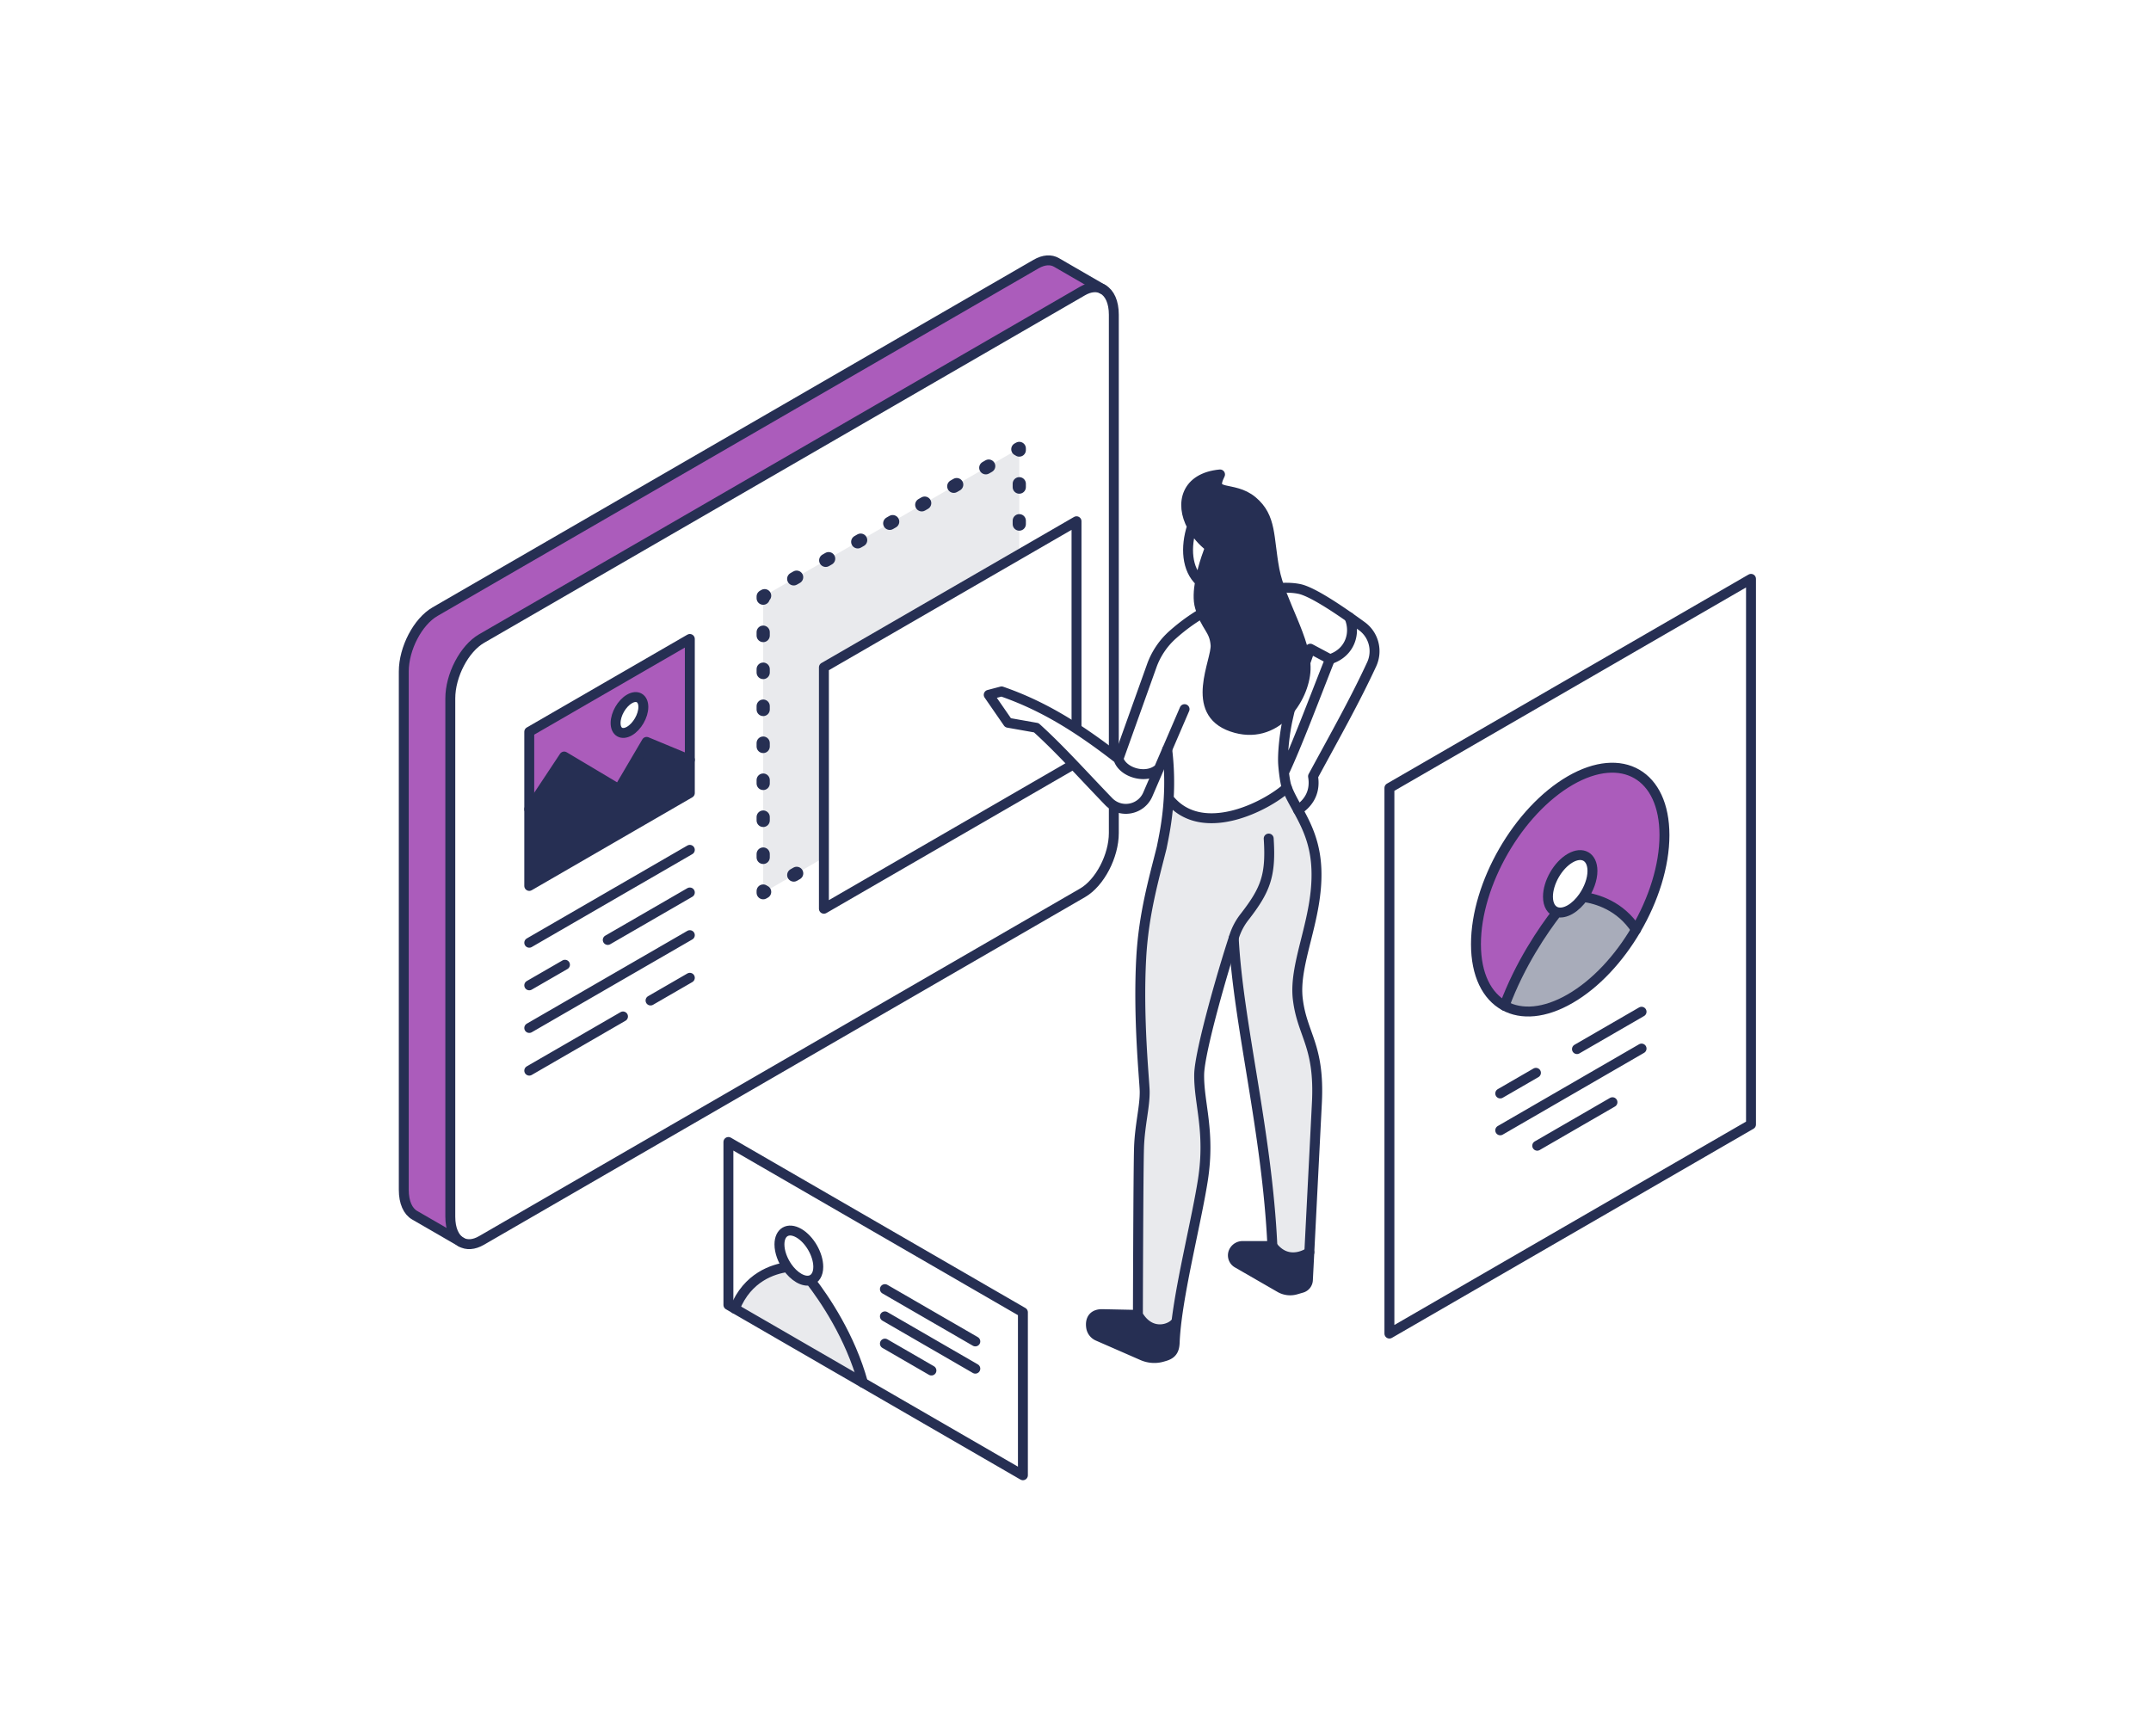 <svg xmlns="http://www.w3.org/2000/svg" width="570" height="460" viewBox="0 0 570 460"><g fill="none" fill-rule="evenodd"><path fill="#FFF" d="M0 0h570v460H0z"/><path fill="#FFF" d="M182.8 210.184v-40.837l-42.547 24.602v40.846l42.547-24.61zm87.3-12.834v-78.505l-67.858 39.252v78.505L270.1 197.35zm25.056-113.947v137.375c0 6.109-3.713 13.212-8.286 15.856l-159.264 92.128c-2.066 1.198-3.958 1.273-5.41.435l-.114-.066c-1.697-1.051-2.754-3.375-2.754-6.651V185.106c0-6.11 3.705-13.205 8.278-15.857L286.87 77.121c2.008-1.158 3.844-1.265 5.286-.51l.132.083c1.762 1.01 2.868 3.359 2.868 6.709z"/><path fill="#AB5CBB" d="M279.96 69.558l12.197 7.054c-1.443-.755-3.28-.649-5.287.51l-159.264 92.127c-4.574 2.653-8.279 9.747-8.279 15.856V322.48c0 3.277 1.058 5.6 2.755 6.652l-12.213-7.063c-1.762-1.018-2.869-3.375-2.869-6.717V177.977c0-6.117 3.705-13.22 8.278-15.864l159.264-92.12c2.074-1.198 3.968-1.272 5.418-.435"/><path fill="#E9EAED" d="M270.1 118.85v78.5l-67.86 39.25v-78.5z"/><path fill="#262F53" d="M182.8 201.38v8.8l-42.55 24.62v-20.33l9.25-13.96 14.49 8.64 7.36-12.52z"/><path fill="#AB5CBB" d="M166.81 193.753c2.023-1.175 3.67-4.033 3.67-6.38 0-2.35-1.647-3.302-3.67-2.128-2.042 1.174-3.681 4.032-3.681 6.38 0 2.35 1.64 3.31 3.68 2.128zm15.99-24.406v32.034l-11.45-4.746-7.36 12.514-14.491-8.638-9.246 13.96V193.95l42.547-24.603z"/><path fill="#FFF" d="M170.481 187.372c0 2.348-1.647 5.206-3.671 6.38-2.041 1.183-3.68.222-3.68-2.127 0-2.348 1.639-5.206 3.68-6.38 2.024-1.174 3.671-.221 3.671 2.127"/><path stroke="#262F53" stroke-linecap="round" stroke-linejoin="round" stroke-width="2.63" d="M122.082 329.131c-1.697-1.05-2.754-3.374-2.754-6.651V185.105c0-6.109 3.704-13.204 8.278-15.856L286.87 77.12c2.008-1.158 3.844-1.264 5.286-.509m.132.083c1.762 1.01 2.868 3.358 2.868 6.709v137.374c0 6.11-3.713 13.213-8.287 15.857l-159.263 92.128c-2.066 1.199-3.959 1.273-5.41.435"/><path stroke="#262F53" stroke-linecap="round" stroke-linejoin="round" stroke-width="2.63" d="M122.196 329.197l-12.327-7.128c-1.762-1.018-2.869-3.375-2.869-6.716V177.978c0-6.118 3.705-13.222 8.279-15.865l159.264-92.12c2.073-1.199 3.966-1.272 5.417-.435l12.328 7.137"/><path stroke="#262F53" stroke-linecap="round" stroke-linejoin="round" stroke-width="2.63" d="M182.8 201.38v8.8l-42.55 24.62v-40.85l42.55-24.6z"/><path stroke="#262F53" stroke-linecap="round" stroke-linejoin="round" stroke-width="2.63" d="M140.25 214.47l9.25-13.96 14.49 8.64 7.36-12.52 11.45 4.75m-12.319-14.008c0-2.348-1.647-3.301-3.671-2.127-2.041 1.174-3.68 4.032-3.68 6.38 0 2.35 1.639 3.31 3.68 2.127 2.024-1.174 3.671-4.032 3.671-6.38zM140.25 249.86l42.55-24.62m-42.55 35.91l9.46-5.46m11.34-6.57l21.75-12.58m-42.55 35.91l42.55-24.6m-42.55 35.91l24.84-14.36m7.3-4.23l10.41-6.02"/><path stroke="#262F53" stroke-linecap="round" stroke-linejoin="round" stroke-width="3.5" d="M270.1 196.91v.44l-.38.22"/><path stroke="#262F53" stroke-dasharray=".89 8.91" stroke-linecap="round" stroke-linejoin="round" stroke-width="3.5" d="M262.01 202.03l-55.53 32.12"/><path stroke="#262F53" stroke-linecap="round" stroke-linejoin="round" stroke-width="3.5" d="M202.62 236.38l-.38.22v-.44"/><path stroke="#262F53" stroke-dasharray=".89 8.91" stroke-linecap="round" stroke-linejoin="round" stroke-width="3.5" d="M202.24 227.24V163"/><path stroke="#262F53" stroke-linecap="round" stroke-linejoin="round" stroke-width="3.5" d="M202.24 158.54v-.44l.38-.22"/><path stroke="#262F53" stroke-dasharray=".89 8.91" stroke-linecap="round" stroke-linejoin="round" stroke-width="3.5" d="M210.33 153.42l55.53-32.12"/><path stroke="#262F53" stroke-linecap="round" stroke-linejoin="round" stroke-width="3.5" d="M269.72 119.06l.38-.21v.43"/><path stroke="#262F53" stroke-dasharray=".89 8.91" stroke-linecap="round" stroke-linejoin="round" stroke-width="3.5" d="M270.1 128.21v64.24"/><path fill="#FFF" d="M285.27 138.15v63.97l-66.94 38.73v-63.98z"/><path stroke="#262F53" stroke-linecap="round" stroke-linejoin="round" stroke-width="2.63" d="M285.27 202.12l-66.94 38.73v-63.98l66.94-38.72z"/><path fill="#FFF" d="M262.008 184.153l5.11 7.4 7.486 1.328c6.33 5.721 12.035 12.15 19.183 19.556 3.146 3.258 8.587 2.267 10.38-1.889l2.948-6.845c-3.297 2.98-9.635 1.09-10.73-2.57-11.507-8.965-20.673-14.304-30.967-17.878l-3.41.898z"/><path fill="#262F53" d="M292.125 348.295c-2.222-.047-3.29 1.228-2.987 3.435a3.006 3.006 0 0 0 1.774 2.36l11.784 5.153c1.663.733 3.53.886 5.276.39.251-.073.502-.144.765-.225 1.87-.572 2.473-1.632 2.545-3.594a70.24 70.24 0 0 1 .522-5.913c-.212 1.843-6.562 4.988-10.268-1.408l-9.41-.198z"/><path fill="#FFF" d="M309.298 198.636c.607 5.008.626 9.514.375 13.378l.357.02c8.744 10.307 25.53 1.659 30.992-3.25-.33-.866-.599-2.51-.776-4.004a39.873 39.873 0 0 1-.225-2.345c-.173-2.875.402-8.173 1.2-11.754.192-.852.39-1.724.601-2.603 1.273-4.406 3.706-11.404 5.394-16.148l5.216 2.782c5.328-1.685 6.951-6.97 5.117-11.139-4.76-3.336-10.28-6.852-13.175-7.466-5.737-1.228-14.133 1.301-14.133 1.301-4.793 1.606-11.942 4.09-19.512 10.843a19.938 19.938 0 0 0-3.272 3.752 19.977 19.977 0 0 0-2.248 4.447l-8.824 24.683c1.095 3.66 7.432 5.55 10.73 2.57l2.183-5.067z"/><path fill="#E9EAED" d="M326.933 248.59c1.148 22.576 8.841 51.352 10.24 81.652 4.267 5.583 9.788 1.661 9.788 1.661l2.01-39.608c.771-15.321-3.898-17.885-5.059-27.498-1.167-9.613 5.441-21.3 4.926-34.409-.185-4.909-1.404-8.655-2.875-11.84-.64-1.387-1.326-2.669-1.998-3.897-1.114-2.035-2.192-3.918-2.944-5.867-5.46 4.909-22.247 13.557-30.992 3.25l-.355-.02c-.37 5.795-1.346 10.155-1.828 12.613-2.018 8.114-4.787 17.515-5.433 29.295-.871 15.917.844 32.294.917 35.182.099 4.097-1.293 8.985-1.497 15.07-.198 6.092-.297 44.32-.297 44.32 3.706 6.395 10.057 3.25 10.268 1.406 1.45-11.535 5.427-27.292 6.963-37.223 1.992-12.877-1.101-20.276-.995-27.861.079-6.105 6.616-27.94 9.161-36.226"/><path fill="#262F53" d="M327.149 331.348a2.352 2.352 0 0 0 .738 3.41l11.29 6.507c1.28.74 2.816.925 4.247.502l1.55-.45a2.243 2.243 0 0 0 1.609-2.04c.086-1.547.206-4.136.378-7.373 0 0-5.521 3.92-9.789-1.662h-7.94a2.589 2.589 0 0 0-2.083 1.106"/><path fill="#FFF" d="M340.246 204.78c.177 1.494.445 3.138.775 4.004.752 1.95 1.83 3.832 2.944 5.867 1.919-1.222 4.82-3.938 3.983-8.893 6.16-11.377 11.053-20.019 15.53-29.678 1.648-3.568.587-7.803-2.585-10.116a222.273 222.273 0 0 0-3.344-2.391c1.834 4.169.211 9.454-5.117 11.14-4.431 11.218-8.797 22.846-12.186 30.067"/><path stroke="#262F53" stroke-linecap="round" stroke-linejoin="round" stroke-width="2.63" d="M326.933 248.59c1.148 22.576 8.841 51.352 10.24 81.652h-7.94a2.584 2.584 0 0 0-2.084 1.107 2.352 2.352 0 0 0 .738 3.409l11.29 6.507a5.42 5.42 0 0 0 4.247.502l1.55-.449a2.244 2.244 0 0 0 1.609-2.041c.086-1.546 1.866-36.695 2.387-46.982.772-15.321-3.897-17.885-5.058-27.498-1.167-9.613 5.441-21.3 4.926-34.409-.185-4.909-1.404-8.655-2.875-11.84-.64-1.387-1.326-2.669-1.998-3.897-1.114-2.035-2.196-3.916-2.944-5.867-.331-.865-.595-2.51-.775-4.004a40.8 40.8 0 0 1-.224-2.345c-.174-2.875.402-8.173 1.2-11.754.191-.852.388-1.725.6-2.603 1.272-4.407 3.706-11.403 5.394-16.147l5.217 2.78c-4.432 11.22-8.798 22.848-12.187 30.069"/><path stroke="#262F53" stroke-linecap="round" stroke-linejoin="round" stroke-width="2.63" d="M309.298 198.636a72.37 72.37 0 0 1 .375 13.378c-.372 5.795-1.345 10.156-1.826 12.614-2.018 8.112-4.788 17.514-5.434 29.295-.87 15.915.844 32.294.916 35.18.1 4.097-1.292 8.987-1.497 15.071-.197 6.092-.296 44.319-.296 44.319l-9.41-.198c-2.223-.046-3.291 1.229-2.988 3.436a3.005 3.005 0 0 0 1.774 2.358l11.784 5.153c1.662.734 3.53.888 5.276.39.25-.071.501-.144.765-.225 1.87-.57 2.473-1.63 2.545-3.593.073-1.784.252-3.773.521-5.914 1.454-11.534 5.427-27.293 6.964-37.223 1.992-12.876-1.101-20.276-.995-27.86.078-6.106 6.431-28.001 9.161-36.226.032-.094.058-.192.084-.278a16.338 16.338 0 0 1 2.743-5.246c5.6-7.215 7.083-10.98 6.436-20.818m4.825-13.465c-5.46 4.909-22.247 13.557-30.992 3.25m36.932 119.869s-5.521 3.921-9.789-1.662M311.803 349.9c-.21 1.844-6.56 4.988-10.267-1.407m50.896-173.781c5.328-1.685 6.951-6.97 5.118-11.139"/><path stroke="#262F53" stroke-linecap="round" stroke-linejoin="round" stroke-width="2.63" d="M343.965 214.65c1.919-1.222 4.82-3.937 3.983-8.892 6.16-11.377 11.052-20.019 15.53-29.678 1.649-3.568.587-7.803-2.585-10.115a233.066 233.066 0 0 0-3.343-2.392c-4.763-3.335-10.281-6.851-13.176-7.465-5.737-1.23-14.132 1.3-14.132 1.3-4.795 1.606-11.943 4.09-19.514 10.843a19.88 19.88 0 0 0-3.27 3.753 19.96 19.96 0 0 0-2.25 4.446l-8.823 24.684c-11.507-8.967-20.673-14.305-30.967-17.879l-3.41.899 5.11 7.399 7.486 1.328c6.33 5.722 12.034 12.15 19.183 19.557 3.145 3.257 8.586 2.265 10.38-1.89l9.734-22.596m-6.786 15.751c-3.297 2.98-9.635 1.09-10.73-2.57"/><path fill="#FFF" d="M315.877 139.487c-1.796 5.538-1.414 11.432 2.135 14.642.821-4.609 2.666-9.09 2.666-9.09-2.097-1.624-3.724-3.554-4.801-5.552"/><path fill="#262F53" d="M323.298 125.747c-8.932.842-10.728 7.625-7.42 13.74 1.076 1.997 2.702 3.928 4.8 5.552 0 0-1.846 4.48-2.666 9.09-.431 2.419-.585 4.875-.035 6.736 1.586 5.4 3.804 5.844 4.14 10.045.343 4.194-7.233 17.739 4.34 21.722 11.574 3.99 19.215-7.395 19.517-15.17.302-7.774-6.643-17.921-8.254-26.495-1.612-8.573-.684-13.867-5.843-18.182-5.16-4.307-11.624-.96-8.579-7.038"/><path stroke="#262F53" stroke-linecap="round" stroke-linejoin="round" stroke-width="2.63" d="M318.012 154.129c-.431 2.418-.584 4.874-.036 6.736 1.586 5.399 3.804 5.845 4.14 10.045.344 4.194-7.232 17.74 4.342 21.722 11.573 3.99 19.213-7.395 19.515-15.17.303-7.774-6.642-17.922-8.254-26.495-1.61-8.572-.682-13.867-5.842-18.181-5.16-4.308-11.624-.961-8.578-7.04-8.932.843-10.725 7.623-7.422 13.741 1.078 1.997 2.703 3.928 4.801 5.552 0 0-1.845 4.481-2.666 9.09zm-2.135-14.642c-1.796 5.538-1.414 11.432 2.135 14.642"/><path fill="#FFF" d="M271.062 347.809V391l-42.38-24.513c-3.375-12.281-10.209-22.307-13.949-27.137l-.004-.015c1.267-.356 2.106-1.604 2.106-3.579 0-3.282-2.314-7.279-5.143-8.915-2.837-1.641-5.143-.307-5.143 2.983 0 1.957.836 4.19 2.102 6.002-3.732.51-10.59 2.62-13.935 11.013l-1.692-.978V302.67l78.038 45.139z"/><path fill="#E9EAED" d="M228.683 366.486l-33.967-19.647c3.345-8.394 10.203-10.504 13.936-11.013.85 1.22 1.91 2.25 3.04 2.905 1.13.653 2.18.827 3.037.603l.005.015c3.739 4.831 10.573 14.857 13.949 27.137"/><path fill="#FFF" d="M216.835 335.756c0 1.974-.84 3.223-2.106 3.579-.857.223-1.907.05-3.038-.604-1.13-.654-2.188-1.686-3.04-2.905-1.264-1.813-2.102-4.045-2.102-6.002 0-3.29 2.305-4.624 5.142-2.983 2.83 1.636 5.144 5.633 5.144 8.915"/><path stroke="#262F53" stroke-linecap="round" stroke-linejoin="round" stroke-width="2.63" d="M214.729 339.334c1.267-.355 2.106-1.604 2.106-3.578 0-3.282-2.314-7.28-5.143-8.916-2.837-1.64-5.143-.307-5.143 2.984 0 1.957.838 4.19 2.102 6.002.85 1.219 1.91 2.25 3.04 2.905 1.131.653 2.18.827 3.038.603zm-6.077-3.508c-3.733.51-10.59 2.62-13.936 11.013m20.017-7.489c3.74 4.83 10.574 14.856 13.95 27.137"/><path stroke="#262F53" stroke-linecap="round" stroke-linejoin="round" stroke-width="2.63" d="M194.714 346.837l-1.69-.98v-43.19l78.04 45.14v43.19zm39.78-5.17l23.96 13.86m-23.96-6.64l23.96 13.86m-23.96-6.64l12.33 7.13"/><path fill="#FFF" d="M433.517 246.402c4.655-7.932 7.552-16.936 7.552-25.056 0-15.965-11.182-22.433-24.975-14.47-13.793 7.994-24.975 27.398-24.975 43.355 0 8.12 2.89 13.784 7.552 16.326 4.502 2.474 10.637 2.046 17.423-1.88 6.773-3.918 12.92-10.594 17.423-18.275zM464 153.417v144.61l-95.812 55.42v-144.61L464 153.417z"/><path fill="#AB5CBB" d="M441.07 221.346c0 8.12-2.898 17.123-7.553 25.055-4.15-6.36-10.316-8.17-13.94-8.671l-.007-.02c1.452-2.08 2.419-4.626 2.419-6.884 0-3.76-2.652-5.27-5.895-3.394-3.257 1.884-5.894 6.461-5.894 10.228 0 2.25.956 3.697 2.408 4.09l-.004.014c-3.623 4.692-9.803 13.645-13.933 24.794-4.662-2.543-7.552-8.206-7.552-16.327 0-15.957 11.182-35.361 24.975-43.355 13.793-7.963 24.975-1.495 24.975 14.47"/><path fill="#A8ACBA" d="M419.577 237.73c3.624.5 9.79 2.311 13.94 8.671-4.502 7.682-10.65 14.358-17.423 18.276-6.786 3.925-12.92 4.354-17.423 1.88 4.13-11.149 10.31-20.101 13.934-24.794l.003-.013c.985.262 2.187.056 3.486-.695 1.299-.751 2.498-1.939 3.476-3.344l.007.019z"/><path fill="#FFF" d="M421.988 230.826c0 2.258-.966 4.805-2.417 6.884-.98 1.406-2.178 2.593-3.476 3.345-1.3.75-2.501.957-3.487.696-1.452-.394-2.408-1.84-2.408-4.09 0-3.768 2.637-8.345 5.895-10.229 3.243-1.876 5.893-.366 5.893 3.394"/><path stroke="#262F53" stroke-linecap="round" stroke-linejoin="round" stroke-width="2.63" d="M433.517 246.402c4.652-7.934 7.552-16.936 7.552-25.056 0-15.965-11.182-22.433-24.975-14.47-13.793 7.994-24.975 27.398-24.975 43.355 0 8.12 2.894 13.777 7.552 16.326 4.507 2.467 10.637 2.046 17.423-1.88 6.773-3.918 12.918-10.596 17.423-18.275z"/><path stroke="#262F53" stroke-linecap="round" stroke-linejoin="round" stroke-width="2.63" d="M419.57 237.71c1.451-2.08 2.418-4.627 2.418-6.883 0-3.76-2.65-5.27-5.894-3.395-3.257 1.884-5.894 6.46-5.894 10.229 0 2.25.956 3.697 2.408 4.089.986.262 2.187.056 3.486-.695 1.298-.752 2.497-1.939 3.477-3.344zm-6.966 4.053c-3.623 4.692-9.803 13.646-13.933 24.794m20.906-28.827c3.624.5 9.79 2.311 13.94 8.671"/><path stroke="#262F53" stroke-linecap="round" stroke-linejoin="round" stroke-width="2.63" d="M464.004 298.027l-95.82 55.42v-144.61l95.82-55.42zm-66.45-8.22l9.46-5.47m10.87-6.29l17.12-9.9m-37.45 31.43l37.45-21.67m-27.65 25.75l19.94-11.53"/></g></svg>